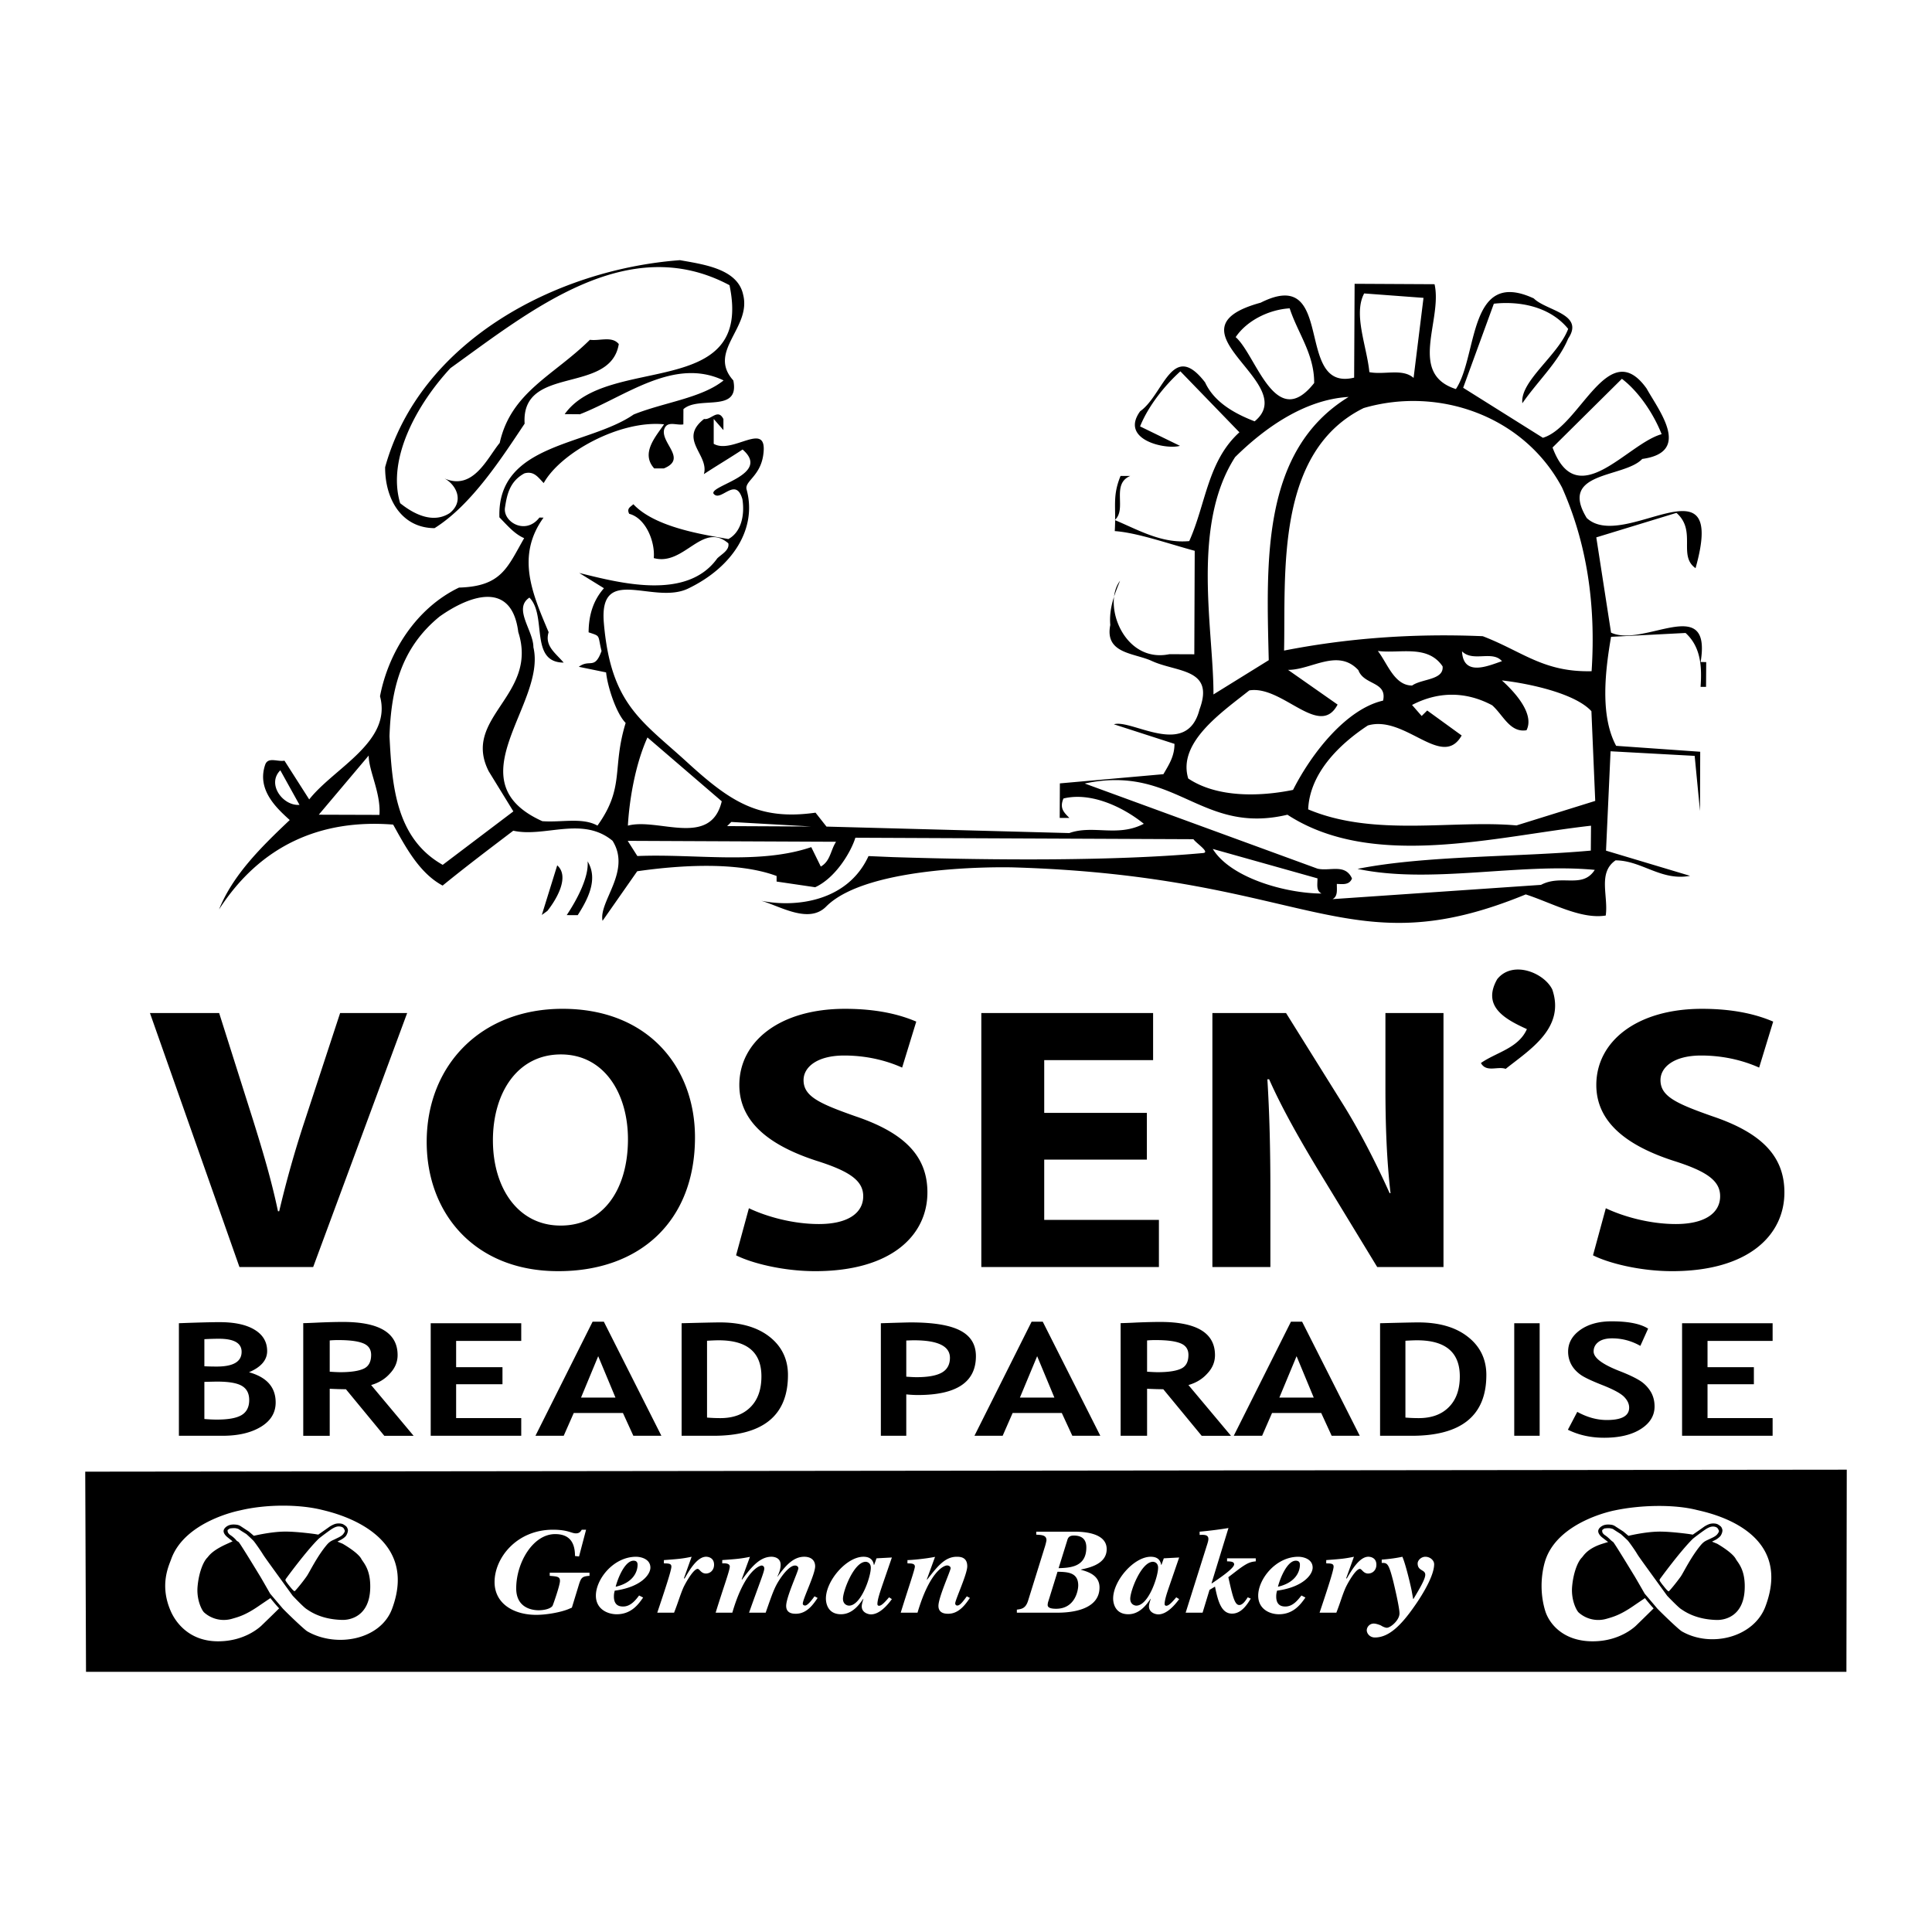 <svg xmlns="http://www.w3.org/2000/svg" width="2500" height="2500" viewBox="0 0 192.756 192.756"><g fill-rule="evenodd" clip-rule="evenodd"><path fill="#fff" d="M0 0h192.756v192.756H0V0z"/><path d="M166.504 158.761c.164-.153.744-.858 1.188-1.475.287-.423 1.023-1.969 2.01-3.147.334-.394.559-.436.863-.59.305-.149.635-.271.811-.535.178-.247.131-.288.047-.447-.076-.158-.205-.227-.42-.259-.236-.02-.408.032-.691.184-.275.153-1.309.934-1.418 1.036-1.238 1.212-3.213 3.919-3.213 3.919s-.133.158-.102.24c.025.066.227.356.379.531.136.178.476.605.546.543zm-37.574 5.146s0 .003.008.01v-.014c0 .004-.008.004-.008.004zm40.324-13.266c-2.266-.565-5.588-.497-8.193.06 0 0-5.48 1.039-6.84 4.853-.242.681-.77 2.776-.064 5.134.387 1.291 1.773 3.034 4.662 3.066 2.922.035 4.482-1.636 4.482-1.636s1.057-1.027 1.68-1.648a13.743 13.743 0 0 1-.865-1.026s-1 .676-1.123.763c-1.326.911-2.008 1.101-2.719 1.303a2.94 2.94 0 0 1-2.764-.625c-.221-.196-.793-1.273-.654-2.655.121-1.288.535-2.4.965-2.828.16-.162.49-.827 1.832-1.307.189-.069.787-.248.787-.248l-.623-.481s-.363-.29-.363-.601c0-.299.357-.54.605-.612.285-.082.57-.046.748-.021a.966.966 0 0 1 .373.163l.783.507.51.427s1.623-.396 2.998-.419c1.197-.021 3.078.246 3.078.246l.344.055.637-.442.525-.373s.357-.229.623-.276c.254-.051.57-.022.738.081.311.195.354.256.43.535 0 0 .033.23-.158.554-.121.199-.48.416-.48.416l-.4.202.514.212s1.506.852 1.859 1.517c.191.36.939 1.016.891 2.89-.057 2.849-2.006 3.222-2.807 3.196-2.141-.052-3.254-.896-3.572-1.105-.305-.208-1.355-1.303-1.355-1.303-2.834-3.906-2.834-3.906-3.047-4.259-.201-.332-.748-1.111-.893-1.262a18.83 18.83 0 0 0-.691-.639l-.453-.289c-.395-.254-.293-.221-.576-.281-.201-.051-.625.016-.625.016l-.197.149s-.037.197.07.331c.146.178.17.149.385.318.23.186.354.317.354.317.111.116.285.234.285.234.178.187 1.98 3.165 2.133 3.408.16.266 1.01 1.745 1.01 1.745s1.016 1.192 1.266 1.493c.469.486 2.121 2.083 2.445 2.269 2.93 1.675 7.209.578 8.342-2.51 2.907-7.764-6.039-9.396-6.892-9.614zm-139.842 8.102c.151-.138.748-.851 1.181-1.468.291-.414 1.022-1.971 2.013-3.146.33-.391.565-.434.869-.589.305-.155.63-.276.801-.53.182-.258.134-.295.055-.458-.075-.151-.201-.226-.426-.253-.228-.027-.41.027-.685.178-.285.155-1.314.941-1.417 1.036-1.238 1.208-3.221 3.926-3.221 3.926s-.125.151-.106.229c.03.082.229.361.38.538.148.188.478.602.556.537zm-1.564 3.112c.007 0 .007 0 .007.004v-.012c0 .001 0 .008-.007.008zm4.281-11.214c-2.274-.565-5.57-.579-8.207.058 0 0-5.478 1.041-6.842 4.854-.241.681-1.195 2.592-.033 5.217.44.999 1.741 2.951 4.638 2.983 2.916.032 4.479-1.641 4.479-1.641s1.062-1.022 1.684-1.644a16.137 16.137 0 0 1-.869-1.026s-1.001.676-1.125.763c-1.321.911-1.997 1.101-2.712 1.303a2.942 2.942 0 0 1-2.771-.629c-.221-.192-.795-1.275-.654-2.651.122-1.288.54-2.4.972-2.828.154-.162.407-.646 1.824-1.307l.691-.314-.516-.415s-.38-.29-.38-.601c0-.299.358-.544.616-.612.28-.082.565-.046.745-.021a.973.973 0 0 1 .381.163l.773.507.503.427s1.639-.396 3.009-.419c1.201-.021 3.082.244 3.082.244l.337.057.636-.442.526-.373s.361-.229.622-.276c.255-.051.574-.022.738.081.312.195.355.251.437.535 0 0 .027.23-.165.554-.113.199-.483.407-.483.407l-.398.211.514.212s1.513.852 1.867 1.511c.191.364.933 1.021.89 2.896-.057 2.849-2.019 3.222-2.813 3.193-2.142-.049-3.253-.893-3.572-1.103-.312-.208-1.354-1.311-1.354-1.311-2.827-3.898-2.827-3.898-3.042-4.251-.215-.335-.754-1.118-.9-1.263a19.284 19.284 0 0 0-.681-.638l-.465-.289c-.387-.254-.291-.221-.564-.285-.209-.047-.623.02-.623.02l-.216.149s-.026.197.083.324c.146.185.167.151.388.325.235.182.344.317.344.317.159.172.007.054.284.234.186.187 1.99 3.165 2.135 3.4.165.271 1.01 1.751 1.01 1.751s1.01 1.194 1.27 1.495c.463.486 2.122 2.079 2.44 2.269 2.926 1.675 7.312.829 8.455-2.251 2.896-7.765-6.144-9.652-6.988-9.87zm105.726 5.289c.547 0 .682 0 1.15 1.837.107.438.623 2.611.623 3.201 0 .677-.891 1.434-1.266 1.434-.172 0-.463-.142-.564-.215-.125-.069-.52-.202-.699-.202a.698.698 0 0 0-.738.657c0 .33.303.73.814.73 1.367 0 2.592-1.159 3.996-3.194.133-.189 1.914-2.703 1.914-4.114 0-.398-.414-.746-.873-.746-.439 0-.773.373-.773.664 0 .781.76.591.76 1.133 0 .433-.564 1.389-1.18 2.416h-.027l-.158-.872c-.209-1.001-.658-2.777-.92-3.341-.508.113-1.25.226-2.059.284v.328zm-5.537.05c.488.001.736.024.736.324 0 .382-.668 2.411-1.4 4.592h1.674c.443-1.13.57-1.701.932-2.514.305-.636 1.029-1.854 1.416-1.854.193 0 .346.463.82.463.439 0 .826-.327.826-.88 0-.795-.748-.795-.801-.795-.914 0-1.729 1.445-2.152 2.171l-.062-.022.775-2.148c-.934.199-1.354.226-2.764.334v.329zm-3.037-.269c.412 0 .412.306.412.414 0 .622-.383 1.764-2.193 2.185.223-.883.934-2.599 1.781-2.599zm.565 3.471c-.355.442-.846 1.099-1.6 1.099-.275 0-.918-.034-.918-.995 0-.231.027-.367.084-.585 2.658-.366 3.551-1.635 3.551-2.299 0-.868-.945-1.084-1.43-1.084-2.248 0-4.002 2.229-4.002 3.878 0 1.346 1.152 1.858 2.066 1.858 1.492 0 2.211-1.057 2.646-1.668l-.397-.204zm-9.172-.561l.545-.325c.299 1.471.635 2.695 1.705 2.695.955 0 1.535-.963 1.865-1.499l-.303-.128c-.166.253-.477.769-.842.769-.463 0-.664-.867-1.092-2.776l.871-.67c1.057-.806 1.365-.855 1.865-.912v-.301h-2.863v.301c.361.01.705.025.705.301 0 .423-1.693 1.536-2.223 1.9l-.029-.026 1.686-5.499c-.871.147-2.018.291-2.877.364v.325c.467-.024.873-.024.873.401 0 .155-.053.333-.109.509l-2.158 6.847h1.688l.693-2.276zm-7.301 1.572c-.195 0-.609-.136-.609-.687 0-.791 1.105-3.686 2.268-3.686.125 0 .512.081.512.596-.001.889-.968 3.777-2.171 3.777zm3.981-.829c-.344.402-.719.843-.988.843-.049 0-.172-.014-.172-.179 0-.434.277-1.221.471-1.788l.98-2.849-1.533.082-.234.658h-.023c-.061-.301-.207-.814-1.043-.814-1.684 0-3.754 2.391-3.754 4.171 0 .391.152 1.565 1.516 1.565 1.146 0 1.852-1.003 2.211-1.536l.027-.011c-.109.347-.18.563-.18.763 0 .627.656.798.928.798.84 0 1.621-.89 2.086-1.524l-.292-.179zm-10.891-5.629c.068-.242.145-.533.668-.533.971 0 1.252.533 1.252 1.187 0 1.979-1.658 2.028-2.766 2.068l.846-2.722zm-.955 3.079c.988.022 2.066.049 2.066 1.363 0 .532-.338 2.329-2.203 2.329-.389 0-.846-.052-.846-.374 0-.104.027-.265.07-.376l.913-2.942zm-2.121-3.699c.588.024 1.018.064 1.018.548 0 .072-.086.434-.152.638l-1.688 5.423c-.242.745-.631.808-1.113.869v.304h4.166c2.033-.021 4.08-.616 4.08-2.514 0-1.231-1.15-1.568-1.854-1.768v-.023c.912-.19 2.57-.575 2.57-2.033 0-1.683-2.445-1.744-3.26-1.744h-3.768v.3h.001zm-6.928 6.151c-.356.478-.668.918-.946.918-.152 0-.211-.113-.211-.219 0-.348 1.201-2.909 1.201-3.698 0-.927-.712-.949-1.05-.949-1.197 0-1.95 1.003-2.951 2.278l-.034-.019.821-2.248c-1.079.214-2.454.322-2.752.322v.329c.368 0 .739 0 .739.315 0 .296-.699 2.284-1.411 4.601h1.675c1.216-4.106 2.612-4.711 2.957-4.711.182 0 .348.119.348.271 0 .257-1.217 2.907-1.217 3.764 0 .784.747.784.976.784 1.068 0 1.722-.935 2.161-1.578l-.306-.16zm-11.748.927c-.195 0-.609-.136-.609-.687 0-.791 1.106-3.686 2.269-3.686.123 0 .51.081.51.596 0 .889-.968 3.777-2.17 3.777zm3.99-.829c-.348.402-.729.843-.99.843-.063 0-.172-.014-.172-.179 0-.434.275-1.221.463-1.788l.98-2.849-1.533.082-.236.658h-.029c-.046-.301-.212-.814-1.036-.814-1.685 0-3.748 2.391-3.748 4.171 0 .391.14 1.565 1.507 1.565 1.148 0 1.853-1.003 2.214-1.536l.027-.011c-.103.347-.172.563-.172.763 0 .627.654.798.917.798.843 0 1.632-.89 2.089-1.524l-.281-.179zm-16.643-3.384c.211-.014.752-.038.752.315 0 .391-.63 2.074-1.41 4.601h1.663c1.288-4.398 2.827-4.703 2.92-4.703.103 0 .269.067.269.297 0 .333-.457 1.398-1.519 4.406h1.658c.691-1.979.882-2.526 1.387-3.301.228-.353.963-1.402 1.542-1.402.215 0 .332.137.332.271 0 .298-1.216 2.872-1.216 3.756 0 .784.731.784.967.784 1.105 0 1.741-.947 2.171-1.578l-.311-.161c-.227.312-.671.918-.94.918-.075 0-.229-.037-.229-.187 0-.467 1.233-2.932 1.233-3.73 0-.527-.336-.949-1.093-.949-1.143 0-1.95 1.013-2.656 1.987l-.012-.02c.122-.281.317-.693.317-1.16 0-.808-.836-.808-.914-.808-1.237 0-2.128 1.209-2.93 2.278l-.042-.019.824-2.248c-.946.188-1.293.214-2.763.322v.331zm-5.823 0c.507.001.749.024.749.324 0 .382-.677 2.411-1.409 4.592h1.677c.444-1.13.583-1.701.934-2.514.305-.636 1.029-1.854 1.417-1.854.195 0 .341.463.824.463.426 0 .814-.327.814-.88 0-.795-.744-.795-.794-.795-.919 0-1.727 1.445-2.143 2.171l-.069-.022.768-2.148c-.926.199-1.351.226-2.767.334v.329h-.001zm-3.025-.269c.4 0 .4.306.4.414 0 .622-.368 1.764-2.185 2.185.223-.883.928-2.599 1.785-2.599zm.554 3.471c-.338.442-.838 1.099-1.59 1.099-.278 0-.925-.034-.925-.995 0-.231.025-.367.083-.585 2.667-.366 3.557-1.635 3.557-2.299 0-.868-.953-1.084-1.43-1.084-2.247 0-4.008 2.229-4.008 3.878 0 1.346 1.162 1.858 2.079 1.858 1.492 0 2.208-1.057 2.635-1.668l-.401-.204zm-4.949-2.276h-3.969v.315c.762.063 1.022.083 1.022.51 0 .433-.691 2.401-.745 2.489-.194.277-.788.435-1.391.435-.463 0-2.23-.124-2.23-2.186 0-2.557 1.671-5.412 3.883-5.412 1.537 0 1.982.959 1.982 2.187l.404.045.702-2.669h-.433c-.071.121-.195.364-.574.364-.476 0-.781-.364-2.303-.364-3.609 0-5.82 2.805-5.82 5.221 0 2.137 1.88 3.273 4.162 3.273 1.052 0 2.419-.258 3.167-.557l.384-.162.667-2.183c.247-.835.36-.938 1.092-.991v-.315zm118.039-23.123v-1.765h-9.033v11.229h9.033v-1.763h-6.494v-3.377h4.625v-1.702h-4.625v-2.623h6.494v.001zm-16.815 9.661c1.535 0 2.756-.291 3.672-.876.912-.583 1.365-1.335 1.365-2.243 0-.512-.109-.964-.33-1.383a3.398 3.398 0 0 0-.961-1.078c-.438-.305-1.117-.646-2.072-1.023-1.814-.695-2.717-1.358-2.717-2.007 0-.38.16-.7.477-.942.324-.246.781-.364 1.367-.364.99 0 1.93.248 2.818.751l.775-1.722c-.775-.49-1.988-.728-3.648-.728-1.262 0-2.309.282-3.123.858-.801.571-1.211 1.293-1.211 2.167 0 .461.105.878.305 1.261.207.392.506.719.887 1.004.369.281 1.113.631 2.211 1.065 1.086.428 1.812.813 2.162 1.158.354.354.525.717.525 1.099 0 .825-.744 1.234-2.225 1.234-.975 0-1.955-.266-2.951-.813l-.936 1.783c1.075.528 2.274.799 3.61.799zm-6.428-.196v-11.229h-2.535v11.229h2.535zm-12.234-9.527c2.842 0 4.268 1.198 4.268 3.601 0 1.308-.361 2.326-1.086 3.058-.727.739-1.729 1.106-3.014 1.106-.469 0-.92-.021-1.326-.055v-7.664c.502-.031.883-.046 1.158-.046zm6.916 3.464c0-1.572-.615-2.853-1.842-3.81-1.215-.959-2.867-1.438-4.949-1.438-.525 0-1.797.029-3.812.082v11.229h3.164c4.953 0 7.439-2.02 7.439-6.063zm-17.221 2.254h-3.432l1.719-4.132 1.713 4.132zm4.592 3.809l-5.754-11.384h-1.111l-5.707 11.384h2.828l.992-2.276h4.904l1.045 2.276h2.803zm-20.357-9.548c1.131 0 1.951.106 2.482.325.521.212.781.599.781 1.153 0 .679-.234 1.14-.732 1.371-.484.23-1.256.354-2.322.354-.242 0-.594-.016-1.072-.049v-3.118a8.84 8.84 0 0 1 .863-.036zm7.507 9.548l-4.244-5.063c.775-.221 1.404-.607 1.895-1.162.512-.542.754-1.154.754-1.822 0-2.208-1.818-3.311-5.455-3.311-.58 0-1.354.016-2.309.055a55.02 55.02 0 0 1-1.65.066v11.237h2.639v-4.691c.691.032 1.23.046 1.617.046l3.83 4.646h2.923v-.001zm-17.617-3.809h-3.441l1.721-4.132 1.72 4.132zm4.582 3.809l-5.744-11.384h-1.111l-5.703 11.384h2.814l.996-2.276h4.904l1.051 2.276h2.793zm-18.586-9.527c2.379 0 3.582.582 3.582 1.748 0 .677-.278 1.174-.808 1.474-.534.303-1.37.458-2.532.458-.249 0-.586-.02-1.015-.05v-3.608c.25-.007.505-.022.773-.022zm.381 5.46c3.863 0 5.793-1.287 5.793-3.875 0-1.157-.513-2.012-1.563-2.556-1.043-.547-2.694-.813-4.956-.813-.277 0-1.276.029-2.965.082v11.229h2.536v-4.13c.486.049.87.063 1.155.063zm-19.87-5.46c2.846 0 4.263 1.198 4.263 3.601 0 1.308-.357 2.326-1.083 3.058-.735.739-1.728 1.106-3.016 1.106-.469 0-.91-.021-1.327-.055v-7.664c.507-.031.894-.046 1.163-.046zm6.911 3.464c0-1.572-.616-2.853-1.831-3.81-1.217-.959-2.875-1.438-4.956-1.438-.518 0-1.797.029-3.823.082v11.229h3.171c4.957 0 7.439-2.02 7.439-6.063zm-17.209 2.254h-3.437l1.714-4.132 1.723 4.132zm4.581 3.809l-5.742-11.384h-1.121l-5.702 11.384h2.819l1.003-2.276h4.906l1.039 2.276h2.798zm-13.983-9.465v-1.765h-9.032v11.229h9.032v-1.763h-6.496v-3.377h4.624v-1.702h-4.624v-2.623h6.496v.001zm-18.243-.083c1.125 0 1.946.106 2.479.325.526.212.788.599.788 1.153 0 .679-.242 1.14-.732 1.371-.489.23-1.264.354-2.324.354-.249 0-.599-.016-1.076-.049v-3.118c.305-.029.586-.036.865-.036zm7.504 9.548l-4.237-5.063c.768-.221 1.397-.607 1.886-1.162.507-.542.755-1.154.755-1.822 0-2.208-1.812-3.311-5.446-3.311-.588 0-1.356.016-2.316.055-.954.047-1.513.066-1.652.066v11.237h2.641v-4.691c.691.032 1.229.046 1.616.046l3.83 4.646h2.923v-.001zm-19.6-5.405c1.189 0 2.011.148 2.487.438.476.288.711.756.711 1.401 0 .697-.255 1.198-.765 1.503-.507.301-1.327.447-2.462.447-.318 0-.732-.014-1.246-.058v-3.704c.604-.014 1.03-.027 1.275-.027zm.187-4.276c1.505 0 2.253.439 2.253 1.301 0 .986-.824 1.473-2.482 1.473-.434 0-.844-.01-1.233-.029v-2.701a26.476 26.476 0 0 1 1.462-.044zm4.179 8.785c.983-.598 1.472-1.409 1.472-2.428 0-1.518-.883-2.52-2.66-3.015 1.201-.511 1.811-1.216 1.811-2.113 0-.92-.427-1.632-1.265-2.135-.837-.506-1.995-.749-3.482-.749-.781 0-2.128.032-4.058.106v11.229h4.376c1.555.001 2.834-.304 3.806-.895zm158.221 4.278l-.035 20.167H8.582l-.078-19.968 175.748-.199zm-29.383-47.913c1.326 3.866-2.281 6.03-4.645 7.923-.82-.287-1.932.389-2.473-.582 1.533-1.075 3.736-1.462 4.588-3.383-2.184-.993-4.514-2.263-2.959-4.988 1.544-1.918 4.681-.631 5.489 1.03zm4.065 26.526c1.57.79 4.705 1.581 7.887 1.581 7.65 0 11.209-3.61 11.209-7.857 0-3.61-2.273-5.944-7.193-7.6-3.637-1.281-5.17-1.993-5.17-3.607 0-1.275 1.322-2.451 4.051-2.451 2.689 0 4.713.719 5.791 1.206l1.402-4.589c-1.652-.712-3.926-1.276-7.102-1.276-6.535 0-10.545 3.276-10.545 7.596 0 3.724 3.057 6.055 7.686 7.561 3.348 1.053 4.668 2 4.668 3.538 0 1.683-1.529 2.778-4.418 2.778-2.682 0-5.336-.789-6.988-1.577l-1.278 4.697zm-32.188 1.168v-7.64c0-4.127-.09-7.705-.299-11.089h.176c1.312 2.973 3.18 6.211 4.83 8.95l5.951 9.778h6.613v-25.34h-5.793v7.361c0 3.836.125 7.262.508 10.608h-.09c-1.281-2.855-2.891-6.018-4.541-8.689l-5.793-9.28h-7.348v25.341h5.786zm-12.322-15.379h-10.242v-5.262h10.863v-4.7H97.906v25.341h17.719v-4.703h-11.443v-6.015h10.242v-4.661zm-40.986 14.211c1.569.79 4.707 1.581 7.889 1.581 7.649 0 11.201-3.61 11.201-7.857 0-3.61-2.275-5.944-7.193-7.6-3.631-1.281-5.164-1.993-5.164-3.607 0-1.275 1.327-2.451 4.049-2.451 2.684 0 4.713.719 5.786 1.206l1.409-4.589c-1.658-.712-3.925-1.276-7.109-1.276-6.534 0-10.543 3.276-10.543 7.596 0 3.724 3.063 6.055 7.687 7.561 3.347 1.053 4.673 2 4.673 3.538 0 1.683-1.536 2.778-4.418 2.778-2.695 0-5.336-.789-6.987-1.577l-1.28 4.697zm-17.521-2.969c-4.216 0-6.739-3.729-6.739-8.504 0-4.733 2.441-8.57 6.779-8.57 4.343 0 6.694 3.916 6.694 8.462 0 4.961-2.44 8.612-6.694 8.612h-.04zm-.208 4.55c8.143 0 13.63-5 13.63-13.349 0-6.991-4.663-12.826-13.213-12.826-8.192 0-13.555 5.684-13.555 13.276 0 7.216 4.873 12.898 13.091 12.898h.047v.001zm-24.464-.413l9.378-25.341h-6.689l-3.553 10.823a107.286 107.286 0 0 0-2.525 8.953h-.122c-.665-3.164-1.529-6.021-2.476-9.065l-3.393-10.711H14.96l8.93 25.341h7.355zm125.941-37.152l1.512.007-1.512-.007zM54.617 90.878c.97-1.234 2.221-3.439.977-4.542l-1.537 4.949.56-.407zm3.022.427c.966-1.512 2.085-3.568.987-5.365.132 1.512-.98 3.707-2.085 5.361l1.098.004zm73.808-3.67l-10.449-2.936c1.781 2.896 7.277 4.435 10.855 4.449-.544-.279-.414-.829-.406-1.513zm-48.03-3.652l-20.791-.092.963 1.515c5.783-.244 12.116.888 17.35-.888l.952 1.938c.968-.546.975-1.652 1.526-2.473zm-10.87-1.562l8.398.039-7.985-.453-.413.414zm55.9-1.136c-8.668 2.053-11.133-5.058-20.225-3.114l23.23 8.497c1.244.28 2.758-.534 3.436.979-.277.688-.959.553-1.512.543-.01.556.121 1.241-.432 1.516l20.799-1.423c2.07-1.092 4.133.424 5.367-1.496-7.553-.718-16.377 1.447-23.67-.099 6.754-1.349 16.117-1.169 23.275-1.824l.02-2.483c-9.512 1.059-21.774 4.445-30.288-1.096zm-98.566-.983l-1.913-3.448c-1.383 1.373.261 3.577 1.913 3.448zm7.976 1c.154-2.2-1.079-4.409-1.072-5.922l-4.981 5.903 6.053.019zm34.152-1.356l-7.412-6.37c-1.241 2.741-1.816 6.323-1.953 8.798 3.019-.811 8.246 2.234 9.365-2.428zm86.766-8.99c-1.646-1.802-6.316-2.781-8.932-3.07 1.232 1.11 3.291 3.317 2.457 4.97-1.652.271-2.33-1.524-3.43-2.493-2.611-1.391-5.361-1.399-7.99-.029l.959 1.099.553-.547 3.438 2.493c-1.943 3.432-5.635-2.088-9.359-1-2.904 1.91-5.799 4.793-5.955 8.371 6.592 2.778 14.443 1.027 20.783 1.602l7.857-2.446-.381-8.95zm-20.785-1.055c.426-1.926-1.912-1.521-2.465-3.039-2.053-2.211-4.682-.02-7.016-.028l4.943 3.462c-1.805 3.428-5.504-1.956-8.809-1.414-2.758 2.191-7.18 5.2-6.094 8.788 2.887 1.933 7.154 1.814 10.457 1.139 1.949-3.845 5.408-8.096 8.984-8.908zm11.862-3.934c-.961-1.112-2.887.119-3.986-.983.128 2.616 2.743 1.387 3.986.983zm-5.924.516c-1.498-2.208-4.264-1.251-6.461-1.537.961 1.238 1.641 3.449 3.42 3.449.97-.685 3.175-.535 3.041-1.912zm-92.22-3.423c-.663-5.239-4.943-3.604-7.845-1.552C40 64.656 39.014 68.78 38.861 73.46c.249 4.952.643 10.192 5.308 12.827l7.049-5.334-2.458-4c-2.733-5.389 4.987-7.557 2.948-13.893zm104.138-14.418c-3.822-7.173-12.336-10.112-19.795-7.93-8.828 4.357-7.775 16.486-7.939 24.196 6.188-1.214 12.805-1.735 19.826-1.433 3.982 1.529 6.041 3.604 10.857 3.492.443-6.746-.498-12.818-2.949-18.325zm-21.295-9.039c-4.412.255-8.42 3.134-11.324 6.003-4.428 6.869-2.133 17.338-2.16 23.678l5.516-3.418c-.237-9.919-.733-20.932 7.968-26.263zm31.23 3.716c-.814-2.072-2.318-4.279-3.965-5.525l-6.918 6.854c2.454 6.615 7.434-.381 10.883-1.329zm-34.666-5.107c.014-2.9-1.637-4.965-2.445-7.449-2.068.124-4.273 1.219-5.387 2.872 2.059 1.793 3.953 9.513 7.832 4.577zm9.918-.507l.99-7.987-5.92-.442c-1.105 2.07.258 5.239.52 7.854 1.508.289 3.305-.398 4.41.575zM74.15 29.424c.817 3.306-3.603 5.629-.987 8.532.67 3.301-3.457 1.493-4.978 2.867l-.007 1.517c-.691.132-1.652-.421-1.926.542-.284 1.372 2.326 2.904-.024 3.854l-.959-.004c-1.368-1.52.151-3.163.983-4.398-4.406-.441-10.335 2.839-12.006 5.862-.545-.545-.957-1.238-1.922-.969-1.513.816-1.755 2.207-1.944 3.436-.199 1.413 2.055 2.762 3.437.977l.414.002c-2.765 3.837-1.133 7.565.506 11.43-.421 1.371.678 2.069 1.499 3.036-3.441-.02-1.632-4.688-3.415-6.485-1.653 1.097.402 3.296.396 4.952 1.347 5.653-8.041 13.327.89 17.355 1.921.143 3.99-.398 5.502.441 2.764-3.854 1.417-5.704 2.813-10.243-.954-.964-1.817-3.661-1.951-5.042l-2.723-.559c1.107-.821 1.569.347 2.268-1.576-.407-1.648-.046-1.445-1.29-1.863.007-1.649.433-3.162 1.531-4.399l-2.465-1.523c3.988.98 10.724 2.796 13.766-1.452.421-.418 1.253-.822 1.106-1.51-2.598-2.214-4.402 2.313-7.437 1.477.146-1.648-.802-3.993-2.452-4.417-.275-.549.138-.688.416-.957 2.189 2.347 7.146 3.055 9.48 3.475 1.246-.674 1.659-2.324 1.398-3.981-.68-2.346-2.199.404-2.891-.567-.274-.823 5.792-1.901 2.909-4.385-1.234.821-2.618 1.636-3.862 2.457.566-1.934-2.604-3.457.02-5.505.692.142 1.384-1.097 1.931.009v1.103l-.969-1.113v2.479c1.914 1.113 5.465-2.493 4.941 1.125-.303 2.119-1.879 2.608-1.661 3.427 1.066 3.869-1.34 7.731-5.832 9.89-3.449 1.659-8.9-2.472-8.41 3.409.691 8.169 3.785 9.775 8.333 13.939 4.293 3.919 7.141 5.815 12.787 5.012l1.093 1.389 24.225.646c2.377-.848 4.816.437 7.436-.927-2.055-1.662-5.262-3.197-8.016-2.522-.416.96.041 1.387.588 1.937h-.963l.016-3.445 10.33-.918c.555-.959 1.105-1.781 1.105-3.025l-6.047-1.953c1.793-.546 7.279 3.472 8.543-1.476 1.543-4.128-2.262-3.686-4.77-4.847-1.756-.804-4.707-.708-4.131-3.584-.139-1.662.414-3.033.975-4.409-1.799 2.333.379 8.265 4.926 7.322l2.482.01.041-10.324c-2.611-.706-5.771-1.818-7.977-1.966.152-2.474-.262-3.443.576-5.502h.965c-1.936.824-.291 3.304-1.541 4.398 2.344.978 4.674 2.361 7.432 2.1 1.664-3.71 1.83-7.978 5.004-10.854l-5.889-6.083c-1.527 1.374-3.188 3.423-4.021 5.494l3.979 1.939c-1.367.408-6.053-.572-3.973-3.448 2.352-1.653 3.197-7.153 6.482-2.88.951 2.079 3.15 3.19 4.941 3.883 4.693-3.836-9.324-9.123.602-11.837 7.58-3.816 3.266 8.961 9.326 7.477l.047-9.362 7.975.042c.814 3.579-2.686 8.921 2.129 10.46 2.211-3.301 1.189-12.1 7.775-9.041 1.244 1.238 5.094 1.536 3.428 4.005-.969 2.332-3.047 4.25-4.57 6.452-.262-2.201 3.602-4.803 4.57-7.421-1.916-2.347-5.072-2.774-7.416-2.509l-3.061 8.386 7.953 4.99c3.727-1.091 6.52-10.293 10.354-4.908 1.225 2.208 4.516 6.341-.439 7.018-1.805 1.921-8.404 1.201-5.539 5.894 3.705 3.459 14.07-6.41 10.857 5.004-1.781-1.243.145-3.713-1.906-5.518l-7.998 2.446 1.473 9.504c3.305 1.535 10.07-3.952 8.938 2.93l.555.009-.016 2.469h-.545c.145-2.062.014-3.995-1.498-5.375l-7.434.384c-.566 3.301-1.131 7.838.508 10.876l8.387.59-.02 5.916-.533-5.504-8.391-.458-.453 9.914 8.385 2.513c-2.891.54-4.814-1.53-7.432-1.545-1.799 1.231-.703 3.577-.982 5.505-2.48.399-5.369-1.26-7.98-2.107-17.926 7.362-21.471-1.804-51.064-2.694-.842-.029-14.562-.295-18.735 3.906-1.729 1.75-4.542-.017-6.472-.577 3.442.702 8.62.076 10.698-4.459l2.426.103c10.368.331 22.389.384 30.954-.407.736-.066-.686-.974-.963-1.38l-33.728-.147c-.418 1.37-1.938 3.985-4.008 4.939l-3.851-.567v-.556c-4.122-1.528-10.182-1.005-13.906-.472l-3.458 4.945c-.407-1.931 2.902-4.945.997-7.985-3.018-2.491-6.753-.304-9.904-1.005-2.343 1.784-4.701 3.559-7.049 5.475-2.332-1.249-3.705-3.873-4.936-6.084-7.147-.571-13.215 2.02-17.374 8.468 1.39-3.439 4.159-6.184 7.057-8.924-1.372-1.238-3.291-3.042-2.453-5.509.28-.827 1.241-.278 1.926-.414l2.469 3.867c2.485-3.155 8.285-5.743 7.064-10.29.84-4.408 3.621-8.801 7.882-10.846 4.271-.115 4.833-2.039 6.5-4.929-.96-.417-1.646-1.234-2.47-2.079-.241-7.431 8.834-7.109 13.396-10.261 3.043-1.222 6.76-1.625 8.971-3.399-4.949-2.36-9.785 1.602-14.333 3.376l-1.521-.011c4.299-6.041 18.876-1.29 16.444-12.865-10.163-5.413-19.832 2.524-27.841 8.274-3.184 3.429-6.379 8.921-5.018 13.475 1.371 1.103 3.29 2.072 4.956.98 1.514-1.235.558-2.883-.541-3.45 2.882 1.255 4.273-2.039 5.518-3.545 1.126-5.089 5.405-6.722 8.998-10.288.963.14 2.204-.402 2.882.427-.837 5.085-9.771 2.016-9.394 7.941-2.211 3.296-5.26 8.096-8.989 10.426-3.305-.02-4.943-2.916-4.929-6.083 3.498-12.652 17.162-19.745 29.416-20.654 2.336.425 5.776.852 6.308 3.467z"/></g></svg>